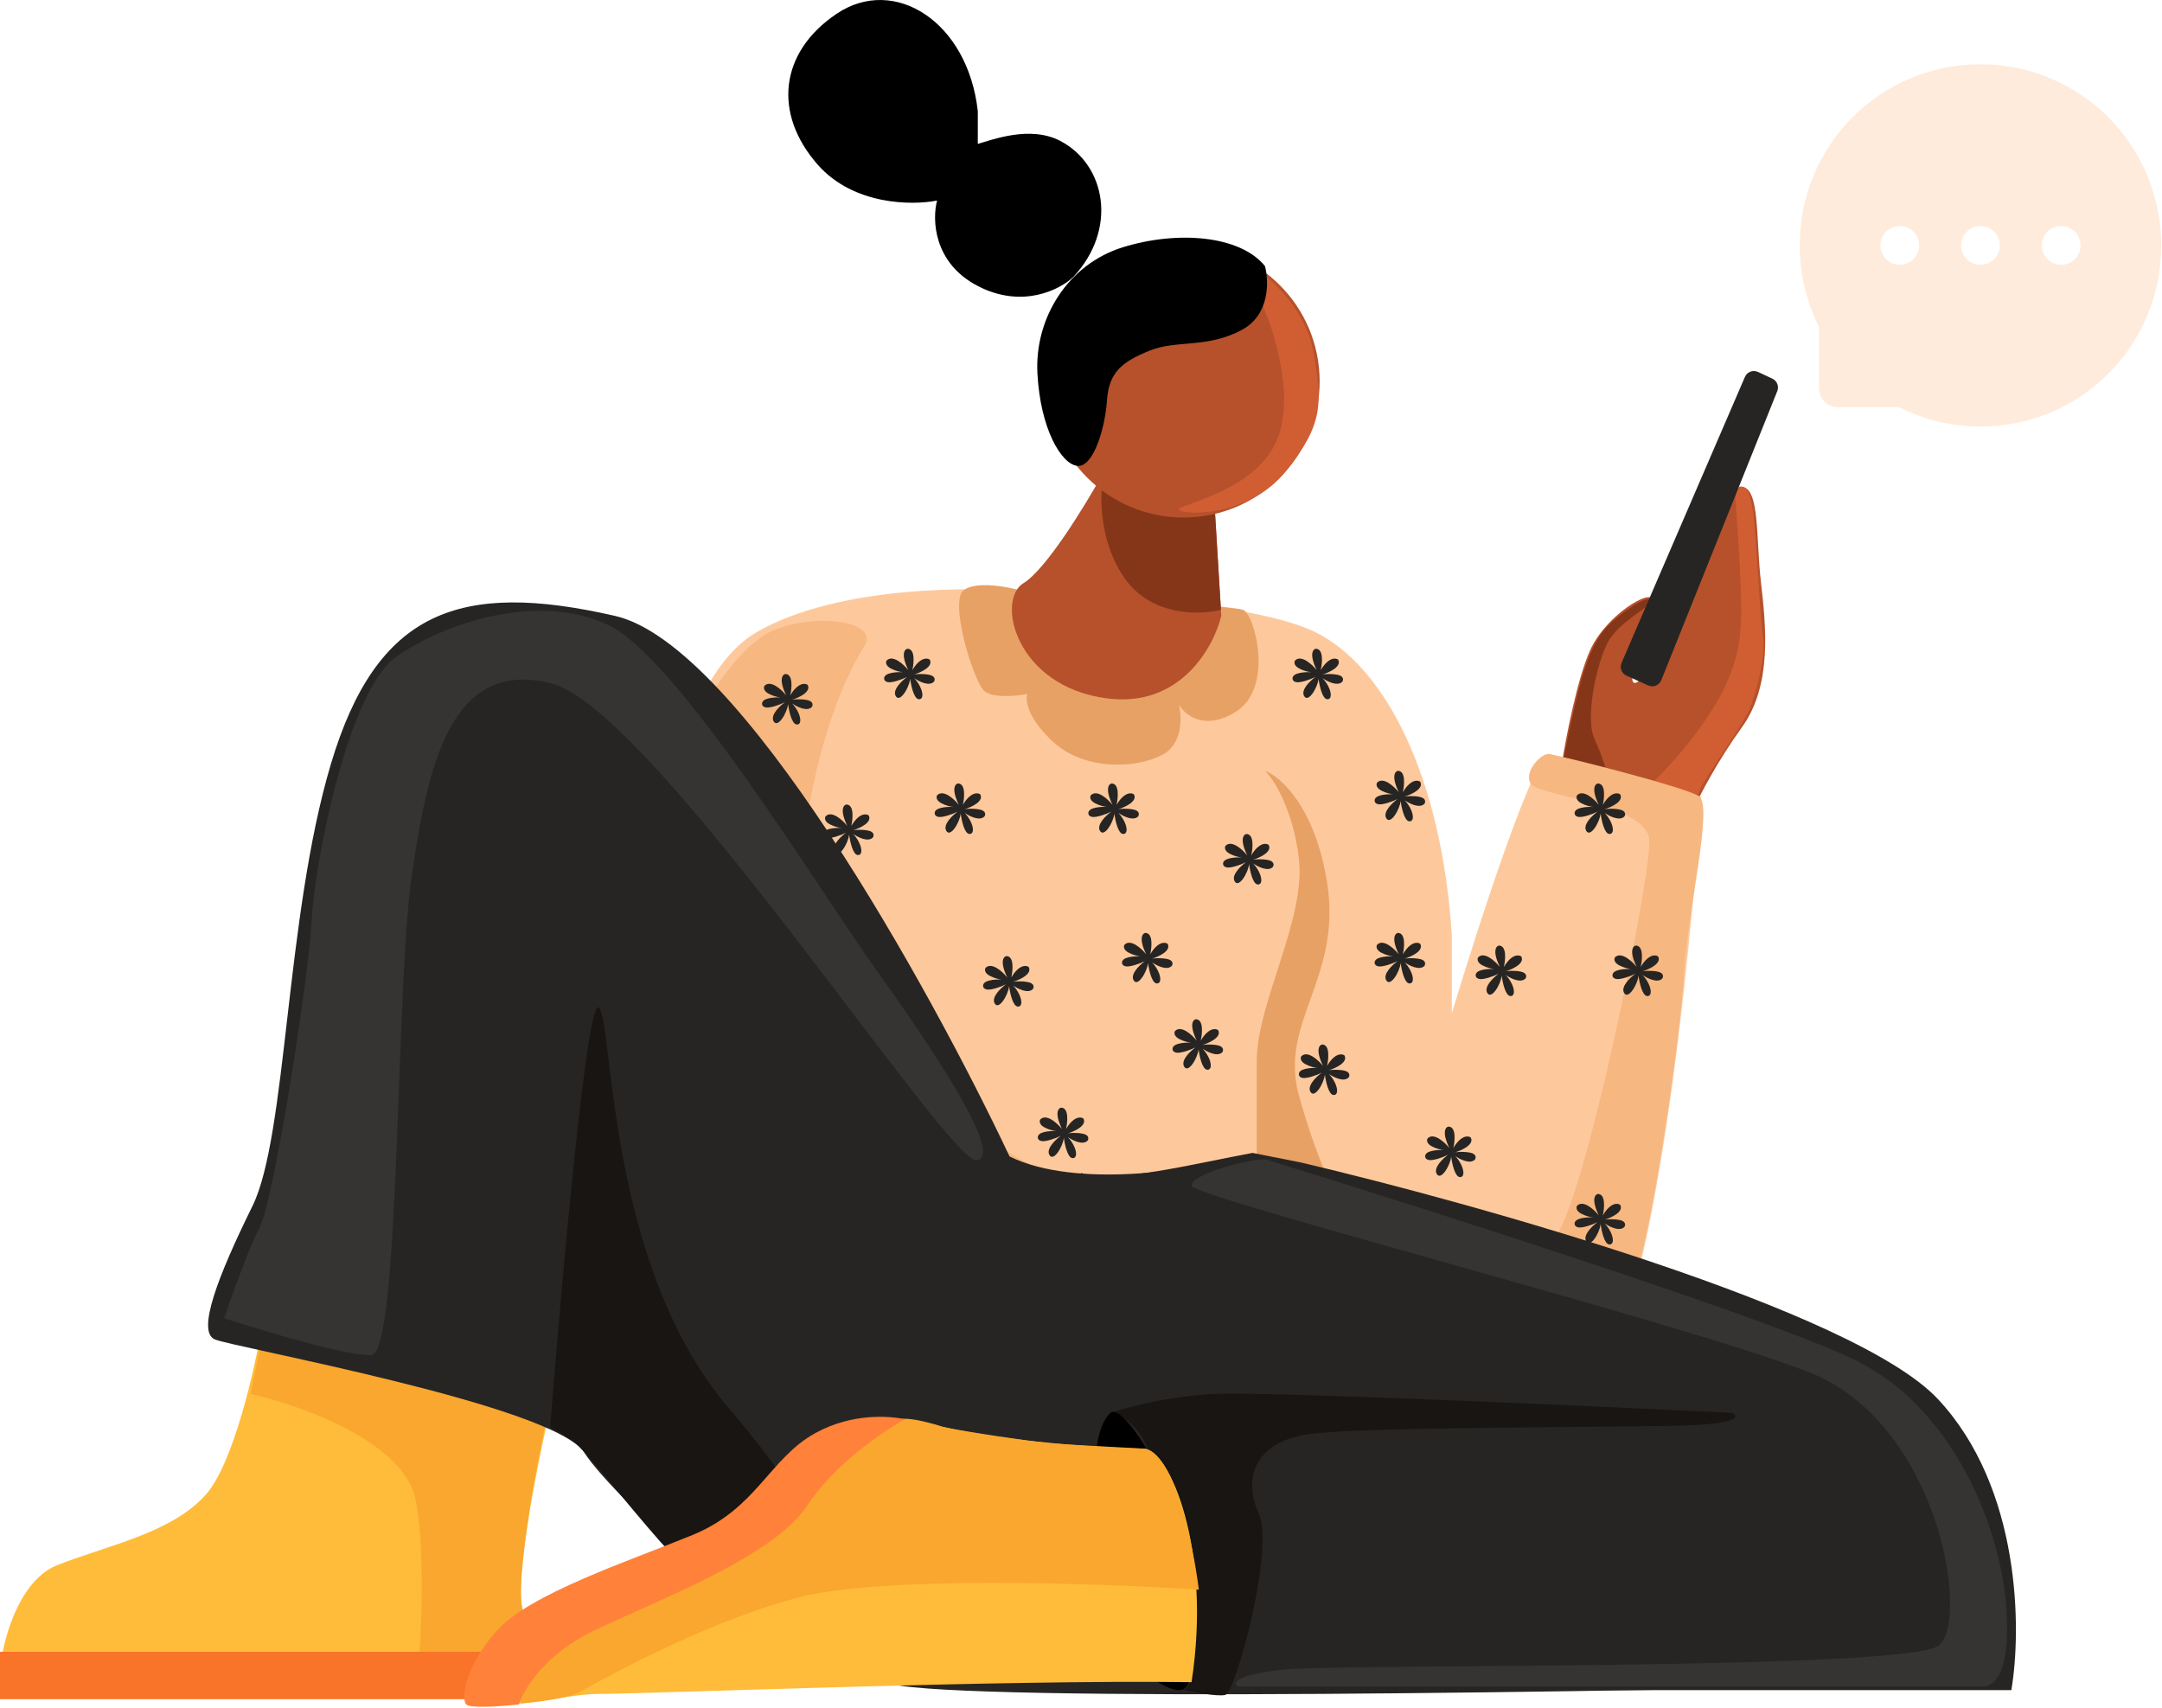 <?xml version="1.0" encoding="UTF-8"?> <svg xmlns="http://www.w3.org/2000/svg" width="1110" height="877" viewBox="0 0 1110 877" fill="none"> <path d="M816.286 334.072C809.756 348.765 804.042 378.288 802.001 391.212L869.855 414.681C872.746 408.218 881.691 390.906 894.343 373.356C910.08 351.528 906.623 321.114 904.075 298.697L904.037 298.36C901.486 275.912 903.526 250.913 894.343 249.893C885.16 248.872 848.427 346.827 840.264 350.398C832.101 353.969 848.937 314.175 848.427 308.053C847.917 301.931 824.449 315.706 816.286 334.072Z" fill="#B6512B"></path> <path d="M813.28 344.413C809.821 354.789 804.633 379.718 802.472 390.886L826.249 401.154C825.348 397.371 822.574 387.752 818.683 379.538C813.82 369.271 819.224 342.252 825.168 330.363C831.112 318.475 849.485 310.909 847.324 308.207C845.162 305.506 833.274 314.152 827.33 319.556C821.385 324.959 817.603 331.444 813.28 344.413Z" fill="#863618"></path> <path d="M871.641 375.215C861.266 389.481 849.305 401.334 844.622 405.477L868.399 413.583C869.48 412.142 871.857 408.503 872.722 405.477C873.803 401.694 893.797 373.594 897.58 365.488C901.363 357.382 906.766 336.307 905.145 327.121C903.524 317.934 901.363 268.759 899.741 260.654C898.12 252.548 897.039 250.386 894.338 249.846C891.636 249.305 891.636 252.548 891.095 254.169C890.555 255.79 894.878 299.561 893.797 320.636C892.716 341.711 884.611 357.382 871.641 375.215Z" fill="#D15E33"></path> <path d="M105.564 767.482C119.849 751.564 130.903 702.689 134.645 680.241C179.949 671.67 251.475 707.961 281.576 727.178C275.454 753.877 264.23 811.051 268.311 826.152C272.393 841.254 270.012 860.675 268.311 868.497C181.581 869.348 6.896 870.538 1.998 868.497C-4.124 865.946 3.529 813.908 29.038 803.705C54.546 793.501 87.708 787.379 105.564 767.482Z" fill="#FFBC3A"></path> <path d="M128.611 715.658L134.015 689.72L280.459 729.168C278.118 740.336 273.11 765.158 271.813 775.101C270.192 787.529 265.869 814.549 268.03 825.356C269.76 834.003 267.31 859.581 265.869 871.289H213.452C215.793 850.034 219.072 800.066 213.452 770.237C207.832 740.408 154.55 721.422 128.611 715.658Z" fill="#F9A72E"></path> <path d="M272.354 848.052H0V872.37H272.354V848.052Z" fill="#F97328"></path> <path d="M388.757 324.379C347.535 348.051 335.188 437.979 334.168 479.983C328.046 533.722 319.475 645.587 334.168 663.138C352.534 685.075 784.146 747.317 820.368 705.993C849.346 672.933 867.815 494.268 873.427 409.068C850.639 403.116 803.226 390.396 795.88 387.131C788.533 383.866 759.147 474.541 745.372 520.287V479.983C740.27 399.885 711.7 342.235 674.967 324.379C645.581 310.094 565.789 304.822 529.566 303.972C499.806 300.911 429.979 300.706 388.757 324.379Z" fill="#FDC99C"></path> <path d="M485.757 426.42C484.102 423.238 488.993 418.623 491.645 416.714C488.78 418.146 484.007 419.737 481.938 419.419C480.283 419.164 479.869 418.146 479.869 417.669C479.632 414.587 485.722 414.117 489.431 414.281C488.071 414.142 485.745 413.657 483.37 412.418C480.442 410.89 480.665 409.023 481.142 408.281C484.325 405.099 489.895 410.243 492.282 413.213C488.335 405.067 490.319 402.5 491.804 402.234C495.878 402.234 495.199 409.554 494.35 413.213C498.297 406.594 501.936 406.849 503.262 407.804C505.299 411.368 498.806 414.38 495.305 415.441C496.472 415.229 499.633 414.964 502.943 415.6C506.253 416.237 506.02 418.199 505.489 419.101C503.071 421.774 497.692 419.048 495.305 417.35C499.761 422.124 500.875 428.329 497.692 428.17C495.146 428.043 493.661 421.116 493.236 417.669C492.759 422.283 487.826 430.398 485.757 426.42Z" fill="#272523"></path> <path d="M564.652 426.42C562.997 423.238 567.888 418.623 570.54 416.714C567.676 418.146 562.902 419.737 560.833 419.419C559.178 419.164 558.765 418.146 558.765 417.669C558.527 414.587 564.617 414.117 568.327 414.281C566.967 414.142 564.641 413.657 562.265 412.418C559.337 410.89 559.56 409.023 560.038 408.281C563.22 405.099 568.79 410.243 571.177 413.213C567.23 405.067 569.214 402.5 570.699 402.234C574.773 402.234 574.094 409.554 573.246 413.213C577.192 406.594 580.831 406.849 582.157 407.804C584.194 411.368 577.701 414.38 574.2 415.441C575.367 415.229 578.529 414.964 581.839 415.6C585.149 416.237 584.915 418.199 584.385 419.101C581.966 421.774 576.587 419.048 574.2 417.35C578.656 422.124 579.77 428.329 576.587 428.17C574.041 428.043 572.556 421.116 572.132 417.669C571.654 422.283 566.721 430.398 564.652 426.42Z" fill="#272523"></path> <path d="M510.615 515.043C508.96 511.861 513.851 507.246 516.503 505.337C513.638 506.769 508.865 508.36 506.796 508.042C505.141 507.787 504.727 506.769 504.727 506.292C504.49 503.21 510.58 502.74 514.289 502.904C512.929 502.765 510.603 502.28 508.228 501.041C505.3 499.513 505.523 497.646 506 496.904C509.183 493.722 514.753 498.866 517.139 501.837C513.193 493.69 515.177 491.123 516.662 490.858C520.736 490.858 520.057 498.177 519.208 501.837C523.155 495.218 526.793 495.472 528.12 496.427C530.156 499.991 523.664 503.003 520.163 504.064C521.33 503.852 524.491 503.587 527.801 504.223C531.111 504.86 530.878 506.822 530.347 507.724C527.929 510.397 522.55 507.671 520.163 505.974C524.619 510.747 525.733 516.952 522.55 516.793C520.004 516.666 518.519 509.739 518.094 506.292C517.617 510.906 512.684 519.021 510.615 515.043Z" fill="#272523"></path> <path d="M538.715 592.858C537.06 589.676 541.951 585.062 544.603 583.152C541.738 584.585 536.965 586.175 534.896 585.857C533.241 585.603 532.827 584.584 532.827 584.107C532.59 581.026 538.68 580.556 542.389 580.72C541.029 580.581 538.703 580.095 536.328 578.856C533.4 577.329 533.623 575.462 534.1 574.719C537.283 571.537 542.853 576.682 545.24 579.652C541.293 571.506 543.277 568.938 544.762 568.673C548.836 568.673 548.157 575.992 547.308 579.652C551.255 573.033 554.894 573.288 556.22 574.242C558.256 577.806 551.764 580.819 548.263 581.88C549.43 581.667 552.591 581.402 555.901 582.039C559.211 582.675 558.978 584.638 558.447 585.539C556.029 588.212 550.65 585.486 548.263 583.789C552.719 588.562 553.833 594.768 550.65 594.609C548.104 594.481 546.619 587.555 546.194 584.107C545.717 588.721 540.784 596.836 538.715 592.858Z" fill="#272523"></path> <path d="M607.884 547.466C606.229 544.284 611.12 539.67 613.772 537.76C610.907 539.192 606.134 540.783 604.065 540.465C602.41 540.21 601.996 539.192 601.996 538.715C601.759 535.634 607.849 535.164 611.558 535.327C610.198 535.188 607.872 534.703 605.497 533.464C602.569 531.936 602.792 530.07 603.269 529.327C606.452 526.145 612.021 531.29 614.408 534.26C610.462 526.113 612.446 523.546 613.931 523.281C618.005 523.281 617.326 530.6 616.477 534.26C620.423 527.641 624.062 527.895 625.388 528.85C627.425 532.414 620.933 535.427 617.432 536.487C618.599 536.275 621.76 536.01 625.07 536.646C628.38 537.283 628.147 539.245 627.616 540.147C625.197 542.82 619.819 540.094 617.432 538.397C621.887 543.17 623.001 549.375 619.819 549.216C617.273 549.089 615.787 542.162 615.363 538.715C614.886 543.329 609.953 551.444 607.884 547.466Z" fill="#272523"></path> <path d="M633.821 452.358C632.166 449.176 637.057 444.562 639.709 442.652C636.844 444.085 632.071 445.675 630.002 445.357C628.347 445.103 627.933 444.084 627.933 443.607C627.696 440.526 633.786 440.056 637.495 440.22C636.135 440.08 633.809 439.595 631.434 438.356C628.506 436.829 628.729 434.962 629.206 434.219C632.389 431.037 637.959 436.182 640.346 439.152C636.399 431.006 638.383 428.438 639.868 428.173C643.942 428.173 643.263 435.492 642.414 439.152C646.361 432.533 650 432.787 651.326 433.742C653.363 437.306 646.87 440.319 643.369 441.379C644.536 441.167 647.697 440.902 651.007 441.539C654.317 442.175 654.084 444.137 653.553 445.039C651.135 447.712 645.756 444.986 643.369 443.289C647.825 448.062 648.939 454.268 645.756 454.108C643.21 453.981 641.725 447.054 641.3 443.607C640.823 448.221 635.89 456.336 633.821 452.358Z" fill="#272523"></path> <path d="M459.818 357.25C458.163 354.068 463.053 349.454 465.706 347.545C462.841 348.977 458.068 350.568 455.999 350.249C454.344 349.995 453.93 348.977 453.93 348.499C453.693 345.418 459.783 344.948 463.492 345.112C462.132 344.973 459.806 344.487 457.431 343.248C454.503 341.721 454.726 339.854 455.203 339.111C458.386 335.929 463.955 341.074 466.342 344.044C462.396 335.898 464.38 333.33 465.865 333.065C469.939 333.065 469.26 340.384 468.411 344.044C472.357 337.425 475.996 337.68 477.322 338.634C479.359 342.198 472.867 345.211 469.366 346.272C470.533 346.06 473.694 345.794 477.004 346.431C480.314 347.067 480.081 349.03 479.55 349.931C477.131 352.604 471.753 349.878 469.366 348.181C473.821 352.954 474.935 359.16 471.753 359.001C469.207 358.873 467.721 351.947 467.297 348.499C466.82 353.114 461.886 361.228 459.818 357.25Z" fill="#272523"></path> <path d="M494.993 302.804C501.478 298.481 516.068 301.002 522.553 302.804C559.119 305.506 633.439 311.342 638.195 313.071C644.139 315.232 654.406 353.059 634.412 365.488C618.417 375.431 608.294 367.109 605.231 361.706C606.853 368.01 607.393 382.024 596.585 387.644C583.076 394.669 556.597 395.75 540.385 380.619C527.416 368.514 526.335 359.364 527.416 356.302C521.832 357.383 509.584 358.571 505.261 354.681C499.857 349.817 486.888 308.208 494.993 302.804Z" fill="#E8A165"></path> <path d="M326.392 634.6C305.642 587.911 335.039 447.627 352.331 383.321C355.989 369.271 376.648 331.984 397.723 323.338C418.798 314.692 451.988 318.58 443.656 331.984C418.798 371.973 407.45 442.223 410.692 485.994C413.935 529.766 494.992 583.804 562.541 614.606C630.089 645.408 782.477 650.812 797.608 636.221C812.739 621.631 847.864 450.329 846.783 431.415C845.702 412.502 788.962 408.719 785.72 402.234C782.477 395.75 791.124 387.104 794.906 387.104C797.963 387.104 864.616 403.856 872.181 408.719C879.747 413.583 866.778 464.919 864.616 500.044C862.454 535.169 848.945 625.414 840.839 650.812C832.733 676.21 752.216 695.123 668.456 685.937C584.696 676.75 352.331 692.962 326.392 634.6Z" fill="#F7B781"></path> <path d="M397.133 370.22C395.478 367.038 400.368 362.423 403.02 360.514C400.156 361.946 395.382 363.537 393.314 363.219C391.659 362.964 391.245 361.946 391.245 361.469C391.008 358.387 397.098 357.917 400.807 358.081C399.447 357.942 397.121 357.457 394.746 356.218C391.818 354.69 392.041 352.823 392.518 352.081C395.701 348.899 401.27 354.043 403.657 357.013C399.711 348.867 401.695 346.3 403.18 346.035C407.253 346.035 406.575 353.354 405.726 357.013C409.672 350.394 413.311 350.649 414.637 351.604C416.674 355.168 410.181 358.18 406.681 359.241C407.848 359.029 411.009 358.764 414.319 359.4C417.629 360.037 417.395 361.999 416.865 362.901C414.446 365.574 409.068 362.848 406.681 361.15C411.136 365.924 412.25 372.129 409.068 371.97C406.521 371.843 405.036 364.916 404.612 361.469C404.135 366.083 399.201 374.198 397.133 370.22Z" fill="#272523"></path> <path d="M428.477 437.227C426.822 434.045 431.713 429.431 434.365 427.522C431.5 428.954 426.727 430.545 424.658 430.226C423.003 429.972 422.589 428.954 422.589 428.476C422.352 425.395 428.442 424.925 432.151 425.089C430.791 424.95 428.465 424.464 426.09 423.225C423.162 421.698 423.385 419.831 423.862 419.089C427.045 415.906 432.614 421.051 435.001 424.021C431.055 415.875 433.039 413.308 434.524 413.042C438.598 413.042 437.919 420.362 437.07 424.021C441.017 417.402 444.655 417.657 445.981 418.611C448.018 422.175 441.526 425.188 438.025 426.249C439.192 426.037 442.353 425.771 445.663 426.408C448.973 427.044 448.74 429.007 448.209 429.908C445.79 432.581 440.412 429.855 438.025 428.158C442.481 432.931 443.594 439.137 440.412 438.978C437.866 438.85 436.381 431.924 435.956 428.476C435.479 433.091 430.546 441.205 428.477 437.227Z" fill="#272523"></path> <path d="M669.488 357.25C667.833 354.068 672.724 349.454 675.376 347.545C672.512 348.977 667.738 350.568 665.669 350.249C664.014 349.995 663.601 348.977 663.6 348.499C663.363 345.418 669.453 344.948 673.163 345.112C671.803 344.973 669.476 344.487 667.101 343.248C664.173 341.721 664.396 339.854 664.874 339.111C668.056 335.929 673.626 341.074 676.013 344.044C672.066 335.898 674.05 333.33 675.535 333.065C679.609 333.065 678.93 340.384 678.081 344.044C682.028 337.425 685.667 337.68 686.993 338.634C689.03 342.198 682.537 345.211 679.036 346.272C680.203 346.06 683.365 345.794 686.675 346.431C689.984 347.067 689.751 349.03 689.221 349.931C686.802 352.604 681.423 349.878 679.036 348.181C683.492 352.954 684.606 359.16 681.423 359.001C678.877 358.873 677.392 351.947 676.968 348.499C676.49 353.114 671.557 361.228 669.488 357.25Z" fill="#272523"></path> <path d="M711.638 419.935C709.983 416.753 714.874 412.139 717.526 410.229C714.662 411.661 709.888 413.252 707.819 412.934C706.164 412.679 705.751 411.661 705.751 411.184C705.514 408.103 711.603 407.633 715.313 407.796C713.953 407.657 711.627 407.172 709.252 405.933C706.323 404.406 706.546 402.539 707.024 401.796C710.206 398.614 715.776 403.759 718.163 406.729C714.216 398.582 716.2 396.015 717.685 395.75C721.759 395.75 721.08 403.069 720.232 406.729C724.178 400.11 727.817 400.364 729.143 401.319C731.18 404.883 724.687 407.896 721.186 408.956C722.353 408.744 725.515 408.479 728.825 409.115C732.135 409.752 731.901 411.714 731.371 412.616C728.952 415.289 723.573 412.563 721.186 410.866C725.642 415.639 726.756 421.844 723.573 421.685C721.027 421.558 719.542 414.631 719.118 411.184C718.64 415.798 713.707 423.913 711.638 419.935Z" fill="#272523"></path> <path d="M711.638 503.155C709.983 499.972 714.874 495.358 717.526 493.449C714.662 494.881 709.888 496.472 707.819 496.154C706.164 495.899 705.751 494.881 705.751 494.404C705.514 491.322 711.603 490.852 715.313 491.016C713.953 490.877 711.627 490.392 709.252 489.153C706.323 487.625 706.546 485.758 707.024 485.016C710.206 481.834 715.776 486.978 718.163 489.948C714.216 481.802 716.2 479.235 717.685 478.969C721.759 478.969 721.08 486.289 720.232 489.948C724.178 483.329 727.817 483.584 729.143 484.539C731.18 488.103 724.687 491.115 721.186 492.176C722.353 491.964 725.515 491.699 728.825 492.335C732.135 492.972 731.901 494.934 731.371 495.836C728.952 498.509 723.573 495.783 721.186 494.085C725.642 498.859 726.756 505.064 723.573 504.905C721.027 504.778 719.542 497.851 719.118 494.404C718.64 499.018 713.707 507.133 711.638 503.155Z" fill="#272523"></path> <path d="M581.946 503.155C580.291 499.972 585.182 495.358 587.834 493.449C584.969 494.881 580.196 496.472 578.127 496.154C576.472 495.899 576.058 494.881 576.058 494.404C575.821 491.322 581.911 490.852 585.62 491.016C584.26 490.877 581.934 490.392 579.559 489.153C576.631 487.625 576.854 485.758 577.331 485.016C580.514 481.834 586.083 486.978 588.47 489.948C584.524 481.802 586.508 479.235 587.993 478.969C592.067 478.969 591.388 486.289 590.539 489.948C594.486 483.329 598.124 483.584 599.45 484.539C601.487 488.103 594.995 491.115 591.494 492.176C592.661 491.964 595.822 491.699 599.132 492.335C602.442 492.972 602.209 494.934 601.678 495.836C599.259 498.509 593.881 495.783 591.494 494.085C595.95 498.859 597.063 505.064 593.881 504.905C591.335 504.778 589.85 497.851 589.425 494.404C588.948 499.018 584.015 507.133 581.946 503.155Z" fill="#272523"></path> <path d="M672.73 560.436C671.075 557.253 675.966 552.639 678.618 550.73C675.754 552.162 670.98 553.753 668.911 553.434C667.256 553.18 666.843 552.162 666.843 551.684C666.606 548.603 672.696 548.133 676.405 548.297C675.045 548.158 672.719 547.672 670.344 546.433C667.416 544.906 667.638 543.039 668.116 542.297C671.298 539.114 676.868 544.259 679.255 547.229C675.308 539.083 677.292 536.516 678.777 536.25C682.851 536.25 682.172 543.57 681.324 547.229C685.27 540.61 688.909 540.865 690.235 541.819C692.272 545.383 685.779 548.396 682.278 549.457C683.445 549.245 686.607 548.979 689.917 549.616C693.227 550.252 692.993 552.215 692.463 553.116C690.044 555.789 684.665 553.063 682.278 551.366C686.734 556.139 687.848 562.345 684.665 562.186C682.119 562.058 680.634 555.132 680.21 551.684C679.732 556.299 674.799 564.413 672.73 560.436Z" fill="#272523"></path> <path d="M737.576 602.586C735.921 599.403 740.811 594.789 743.463 592.88C740.599 594.312 735.825 595.903 733.757 595.585C732.102 595.33 731.688 594.312 731.688 593.834C731.451 590.753 737.541 590.283 741.25 590.447C739.89 590.308 737.564 589.823 735.189 588.584C732.261 587.056 732.484 585.189 732.961 584.447C736.144 581.264 741.713 586.409 744.1 589.379C740.154 581.233 742.137 578.666 743.623 578.4C747.696 578.4 747.017 585.72 746.169 589.379C750.115 582.76 753.754 583.015 755.08 583.97C757.117 587.534 750.624 590.546 747.124 591.607C748.291 591.395 751.452 591.13 754.762 591.766C758.072 592.402 757.838 594.365 757.308 595.266C754.889 597.94 749.511 595.213 747.124 593.516C751.579 598.29 752.693 604.495 749.511 604.336C746.964 604.209 745.479 597.282 745.055 593.834C744.577 598.449 739.644 606.563 737.576 602.586Z" fill="#272523"></path> <path d="M763.515 509.639C761.86 506.457 766.751 501.843 769.403 499.933C766.538 501.366 761.765 502.956 759.696 502.638C758.041 502.384 757.627 501.365 757.627 500.888C757.39 497.807 763.48 497.337 767.189 497.501C765.829 497.361 763.503 496.876 761.128 495.637C758.2 494.11 758.423 492.243 758.9 491.5C762.083 488.318 767.652 493.463 770.039 496.433C766.093 488.287 768.077 485.719 769.562 485.454C773.636 485.454 772.957 492.773 772.108 496.433C776.055 489.814 779.693 490.068 781.019 491.023C783.056 494.587 776.564 497.6 773.063 498.66C774.23 498.448 777.391 498.183 780.701 498.82C784.011 499.456 783.778 501.418 783.247 502.32C780.829 504.993 775.45 502.267 773.063 500.57C777.519 505.343 778.632 511.549 775.45 511.389C772.904 511.262 771.419 504.335 770.994 500.888C770.517 505.502 765.584 513.617 763.515 509.639Z" fill="#272523"></path> <path d="M833.765 509.639C832.11 506.457 837.001 501.843 839.653 499.933C836.788 501.366 832.015 502.956 829.946 502.638C828.291 502.384 827.877 501.365 827.877 500.888C827.64 497.807 833.73 497.337 837.439 497.501C836.079 497.361 833.753 496.876 831.378 495.637C828.45 494.11 828.673 492.243 829.15 491.5C832.333 488.318 837.903 493.463 840.29 496.433C836.343 488.287 838.327 485.719 839.812 485.454C843.886 485.454 843.207 492.773 842.358 496.433C846.305 489.814 849.943 490.068 851.27 491.023C853.306 494.587 846.814 497.6 843.313 498.66C844.48 498.448 847.641 498.183 850.951 498.82C854.261 499.456 854.028 501.418 853.497 502.32C851.079 504.993 845.7 502.267 843.313 500.57C847.769 505.343 848.883 511.549 845.7 511.389C843.154 511.262 841.669 504.335 841.244 500.888C840.767 505.502 835.834 513.617 833.765 509.639Z" fill="#272523"></path> <path d="M814.31 637.17C812.655 633.988 817.546 629.374 820.198 627.464C817.333 628.896 812.56 630.487 810.491 630.169C808.836 629.914 808.422 628.896 808.422 628.419C808.185 625.338 814.275 624.868 817.984 625.031C816.624 624.892 814.298 624.407 811.923 623.168C808.995 621.641 809.218 619.774 809.695 619.031C812.878 615.849 818.448 620.994 820.835 623.964C816.888 615.817 818.872 613.25 820.357 612.985C824.431 612.985 823.752 620.304 822.903 623.964C826.85 617.345 830.489 617.599 831.815 618.554C833.852 622.118 827.359 625.131 823.858 626.191C825.025 625.979 828.186 625.714 831.496 626.35C834.806 626.987 834.573 628.949 834.042 629.851C831.624 632.524 826.245 629.798 823.858 628.101C828.314 632.874 829.428 639.079 826.245 638.92C823.699 638.793 822.214 631.866 821.789 628.419C821.312 633.033 816.379 641.148 814.31 637.17Z" fill="#272523"></path> <path d="M814.31 426.42C812.655 423.238 817.546 418.623 820.198 416.714C817.333 418.146 812.56 419.737 810.491 419.419C808.836 419.164 808.422 418.146 808.422 417.669C808.185 414.587 814.275 414.117 817.984 414.281C816.624 414.142 814.298 413.657 811.923 412.418C808.995 410.89 809.218 409.023 809.695 408.281C812.878 405.099 818.448 410.243 820.835 413.214C816.888 405.067 818.872 402.5 820.357 402.235C824.431 402.235 823.752 409.554 822.903 413.214C826.85 406.594 830.489 406.849 831.815 407.804C833.852 411.368 827.359 414.38 823.858 415.441C825.025 415.229 828.186 414.964 831.496 415.6C834.806 416.237 834.573 418.199 834.042 419.101C831.624 421.774 826.245 419.048 823.858 417.35C828.314 422.124 829.428 428.329 826.245 428.17C823.699 428.043 822.214 421.116 821.789 417.669C821.312 422.283 816.379 430.398 814.31 426.42Z" fill="#272523"></path> <path d="M645.22 544.896V605.96L688.991 620.55C685.029 613.525 675.049 592.018 666.836 562.189C656.568 524.902 688.991 502.206 681.426 453.571C675.374 414.663 657.649 398.812 649.543 395.75C654.046 400.253 663.809 415.528 666.836 440.602C670.618 471.944 645.22 514.635 645.22 544.896Z" fill="#E8A165"></path> <path d="M846.226 351.926L835.059 346.901C832.569 345.78 831.438 342.869 832.52 340.361L895.871 193.502C896.988 190.911 900.028 189.758 902.584 190.956L909.962 194.414C912.362 195.539 913.467 198.343 912.48 200.803L852.918 349.229C851.859 351.866 848.817 353.092 846.226 351.926Z" fill="#272523"></path> <path d="M315.8 316.216C379.878 330.909 477.527 507.363 518.341 593.753C552.625 610.487 612.554 600.726 638.233 593.753C723.943 615.691 910.26 673.749 969.849 730.481C1029.44 787.213 1009.3 843.571 991.787 864.658C830.91 868.57 498.852 874.046 457.63 864.658C406.101 852.924 315.8 770.275 299.984 745.787C284.169 721.298 119.381 691.708 110.198 687.626C101.015 683.545 111.728 655.485 129.585 619.262C147.441 583.04 146.42 470.8 169.889 392.233C193.357 313.665 235.702 297.85 315.8 316.216Z" fill="#272523"></path> <path d="M133.475 629.737C127.855 640.545 118.884 665.582 115.102 676.75C135.456 683.415 179.083 696.528 190.756 695.664C205.346 694.583 203.185 505.989 211.29 450.329C219.396 394.669 230.744 337.388 283.162 350.898C335.579 364.408 486.887 597.854 501.477 595.693C516.068 593.531 477.7 536.79 449.06 496.802C420.419 456.813 348.008 337.388 311.802 320.636C275.596 303.884 227.502 320.096 203.185 337.388C178.867 354.681 161.575 442.223 159.954 473.025C158.333 503.827 140.5 616.227 133.475 629.737Z" fill="#353433"></path> <path d="M373.946 722.683C311.261 649.191 315.044 524.902 307.478 517.337C301.47 511.329 288.574 655 282.748 729.168L282.621 732.95C285.143 734.391 291.051 737.814 294.509 739.975C298.832 742.677 322.069 772.399 338.821 791.312C355.573 810.226 392.859 831.841 416.096 831.841C439.332 831.841 436.631 796.176 373.946 722.683Z" fill="#181512"></path> <path d="M606.647 867.719C615.218 812.212 586.07 749.018 570.424 724.359C576.376 722.318 591.954 719.462 606.647 724.359C621.34 729.257 664.127 722.318 683.684 718.237C664.977 720.278 621.952 723.135 599.505 718.237C577.057 713.339 557.357 640.611 554.976 602.177C570.486 608.299 614.999 597.012 643.059 591.91L667.869 596.814C759.02 618.242 952.038 672.525 994.893 718.237C1037.75 763.949 1037.92 836.939 1032.65 867.719H606.647Z" fill="#272523"></path> <path d="M952.701 698.366C910.767 677.615 733.124 620.91 649.544 595.152C640.898 595.152 611.717 602.717 611.717 608.662C611.717 614.606 861.375 678.371 928.383 704.31C995.391 730.248 1011.6 831.841 995.391 844.81C979.179 857.779 686.831 853.997 658.19 857.239C629.55 860.481 633.333 865.885 636.575 865.885H1018.09C1022.95 865.885 1032.68 861.022 1029.98 824.275C1027.27 787.529 1005.12 724.304 952.701 698.366Z" fill="#353433"></path> <path d="M623.604 715.658C598.53 716.955 577.852 722.683 570.646 725.385C572.808 725.385 578.752 727.547 585.237 736.193C593.343 747.001 614.418 812.387 613.877 840.487C613.445 862.967 609.374 867.867 607.393 867.507C612.796 868.767 624.685 871.073 629.008 870.208C634.412 869.128 654.406 795.095 646.3 777.262C638.195 759.429 643.598 739.976 672.779 736.193C701.96 732.41 828.41 732.951 864.076 731.87C892.608 731.005 892.896 727.186 889.474 725.385C811.298 721.602 648.678 714.361 623.604 715.658Z" fill="#181512"></path> <path d="M562.773 745.787C563.997 731.91 568.725 726.06 570.936 724.869C580.629 723.339 610.729 777.418 613.28 810.069C615.831 842.721 613.28 864.148 607.668 867.209C602.056 870.27 581.139 859.046 573.997 836.088C566.854 813.13 561.242 763.133 562.773 745.787Z" fill="black"></path> <path d="M306.939 869.668C332.877 869.668 513.455 862.278 611.75 863.638C622.464 794.764 600.016 743.746 587.261 743.746C574.507 743.746 512.775 740.685 475.532 730.481C438.289 720.278 404.617 752.419 391.352 767.724C378.088 783.03 338.804 802.417 297.48 822.314C256.155 842.211 242.871 856.684 240.85 864.658C235.607 885.339 286.127 869.668 306.939 869.668Z" fill="#FFBC3A"></path> <path d="M296.671 869.128C290.619 872.154 274.696 873.991 267.491 874.531C262.627 857.239 321.529 816.71 344.766 808.064C368.002 799.418 392.32 781.585 405.289 763.212C418.258 744.839 458.247 729.708 462.57 728.627C466.893 727.547 478.781 730.789 483.645 732.41C488.508 734.031 532.279 740.516 539.304 741.056C544.924 741.489 573.709 743.038 587.399 743.758C602.962 745.92 612.617 792.933 615.499 816.17C564.162 812.747 450.897 808.821 408.531 820.493C355.573 835.083 304.237 865.345 296.671 869.128Z" fill="#F9A72E"></path> <path d="M304.778 837.245C279.704 849.35 268.753 867.507 266.411 875.072C258.305 875.973 241.553 877.234 239.392 875.072C236.69 872.37 238.311 856.158 255.063 837.245C271.815 818.332 322.611 801.58 355.574 788.07C388.538 774.56 395.023 748.622 418.8 735.653C437.821 725.277 456.807 727.006 464.732 728.627C453.204 734.932 428.31 751.756 414.476 772.939C397.184 799.418 336.121 822.114 304.778 837.245Z" fill="#FF813A"></path> <path d="M525.484 299.38C536.912 292.442 556.775 260.096 565.278 244.791L623.438 257.035L627.009 316.216C623.098 332.372 605.888 363.458 568.339 358.561C521.403 352.439 511.199 308.053 525.484 299.38Z" fill="#B6512B"></path> <path d="M578.211 297.94C564.377 279.351 564.522 254.889 566.323 244.982L623.605 260.113L626.847 313.071C616.399 315.773 592.045 316.529 578.211 297.94Z" fill="#863618"></path> <circle cx="69.894" cy="69.894" r="69.894" transform="matrix(-1 0 0 1 677.517 125.919)" fill="#B6512B"></circle> <path d="M656.569 223.367C664.35 200.022 653.326 167.167 646.842 153.657C639.277 143.93 643.599 139.607 644.68 138.526C645.761 137.446 670.078 155.819 674.401 181.217C678.724 206.615 679.805 217.423 660.351 241.74C640.898 266.057 606.853 264.436 605.232 261.734C603.611 259.032 646.842 252.548 656.569 223.367Z" fill="#D15E33"></path> <path d="M637.724 169.284C652.009 161.53 651.498 144.286 649.458 136.633C636.703 120.817 604.562 118.267 576.502 126.94C548.442 135.613 531.096 163.162 532.627 191.732C534.157 220.302 544.871 238.159 553.034 239.179C561.197 240.199 567.319 220.302 568.339 205.507C569.36 190.712 576.502 185.61 590.277 179.998C604.052 174.386 619.867 178.978 637.724 169.284Z" fill="black"></path> <path d="M502.015 146.837C524.871 158.673 544.19 148.707 550.993 142.245C573.951 117.756 567.828 84.595 544.36 72.35C528.77 64.217 509.328 71.84 502.015 73.881V57.045C496.914 11.129 459.16 -12.849 429.57 7.048C399.979 26.945 396.918 58.576 419.876 84.595C438.243 105.41 468.344 105.512 481.098 102.961C478.547 112.655 479.159 135 502.015 146.837Z" fill="black"></path> <path d="M1102.38 89.962C1097.72 78.847 1090.95 68.743 1082.43 60.215C1073.94 51.672 1063.86 44.88 1052.75 40.224C1041.37 35.432 1029.14 32.975 1016.79 33H1016.38C1003.82 33.063 991.675 35.554 980.237 40.453C969.224 45.156 959.233 51.96 950.822 60.485C942.388 68.994 935.691 79.062 931.101 90.128C926.338 101.636 923.924 113.981 924.002 126.435C924.064 140.842 927.51 155.145 933.945 167.932V199.485C933.945 204.758 938.222 209.034 943.474 209.034H974.985C987.832 215.517 1002.01 218.928 1016.4 218.999H1016.83C1029.25 218.999 1041.27 216.591 1052.6 211.878C1063.65 207.278 1073.7 200.565 1082.18 192.116C1090.74 183.626 1097.46 173.703 1102.17 162.639C1107.05 151.18 1109.54 138.994 1109.61 126.415C1109.65 113.773 1107.2 101.504 1102.38 89.962ZM975.359 135.964C969.879 135.964 965.416 131.501 965.416 125.999C965.416 120.498 969.879 116.035 975.359 116.035C980.839 116.035 985.302 120.498 985.302 125.999C985.302 131.501 980.86 135.964 975.359 135.964ZM1016.79 135.964C1011.31 135.964 1006.85 131.501 1006.85 125.999C1006.85 120.498 1011.31 116.035 1016.79 116.035C1022.27 116.035 1026.74 120.498 1026.74 125.999C1026.74 131.501 1022.27 135.964 1016.79 135.964ZM1058.23 135.964C1052.75 135.964 1048.28 131.501 1048.28 125.999C1048.28 120.498 1052.75 116.035 1058.23 116.035C1063.71 116.035 1068.17 120.498 1068.17 125.999C1068.17 131.501 1063.71 135.964 1058.23 135.964Z" fill="#FFC99B" fill-opacity="0.36"></path> </svg> 